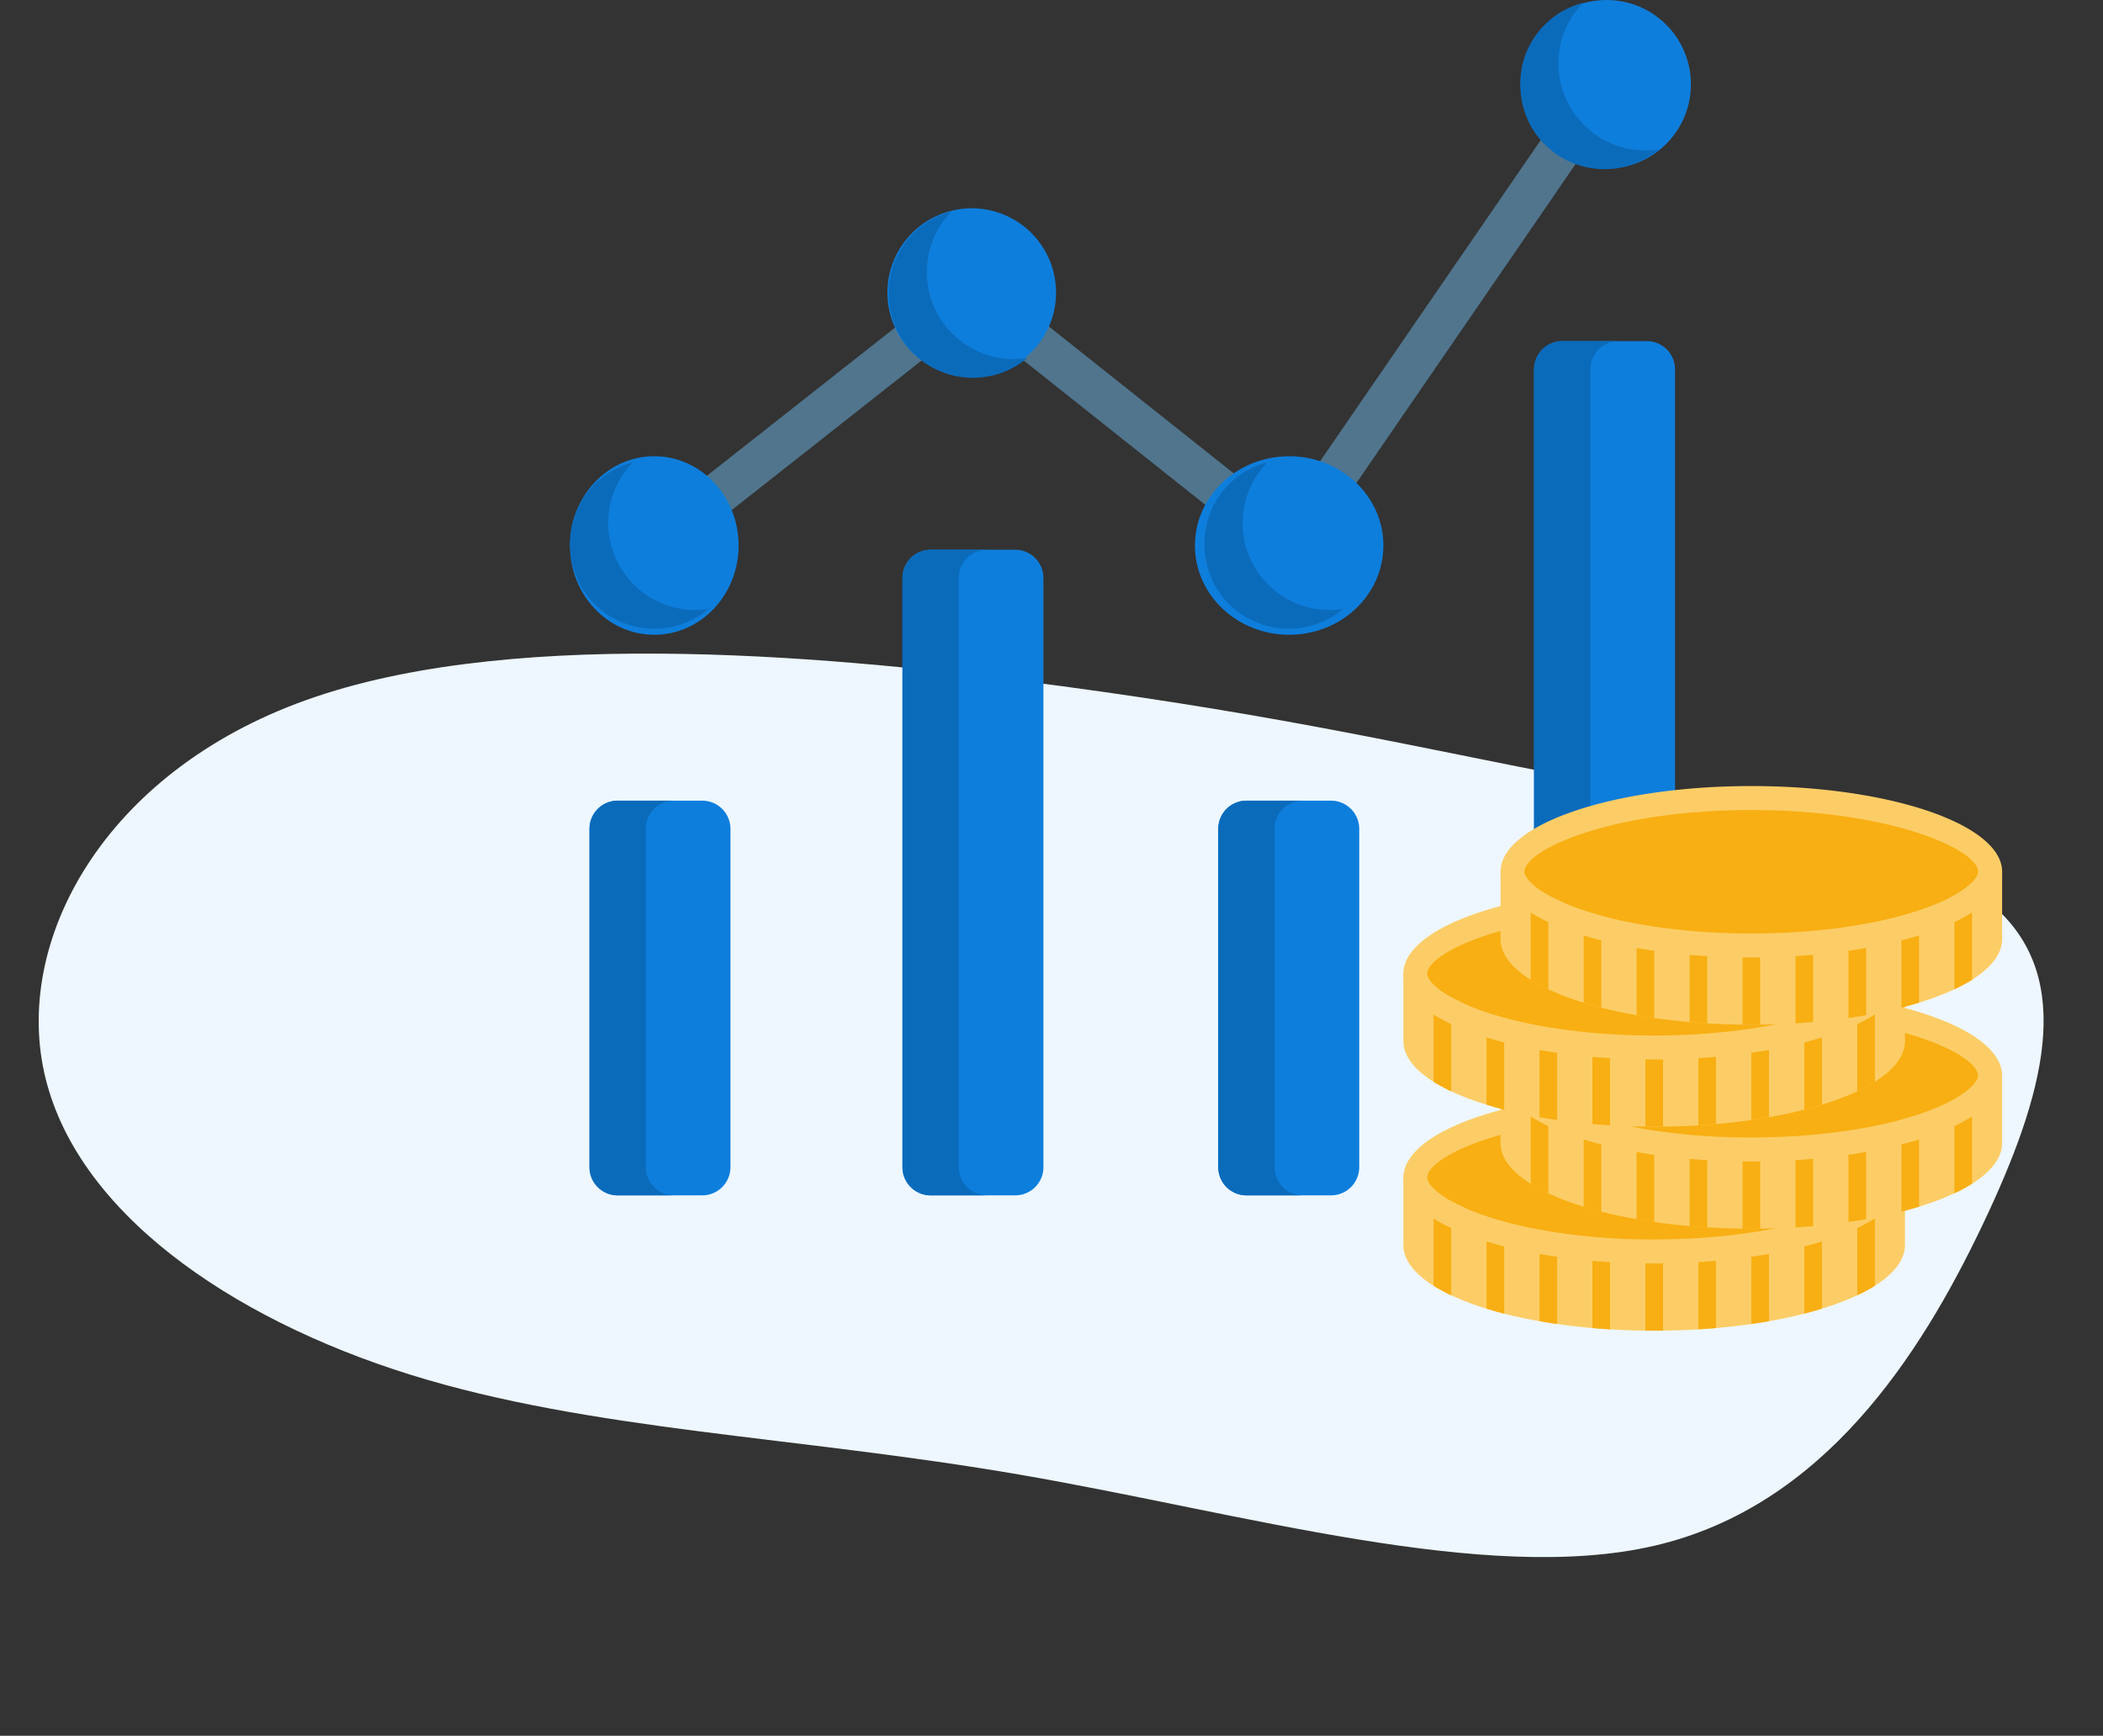 <svg xmlns="http://www.w3.org/2000/svg" width="212" height="175.002" viewBox="0 0 212 175.002"><rect x="0" y="0" width="212" height="175.002" fill="#333333" stroke="none"/><defs><style>.a{fill:#eef7ff;}.b{fill:#50758d;}.c{fill:#0e7edc;}.d{fill:#0b6bbb;}.e{fill:#fccd67;}.f{fill:#f8af13;}</style></defs><g transform="translate(-269.075 -716)"><path class="a" d="M157.039,25.07c15.459,4.99,33.542,10.134,40.395,18.2,7,8.144,2.619,19.136-5.261,31.512S172.766,101,155.409,102.846s-40.69-8.287-62.565-14.889-42.439-9.67-59.793-17.5C15.551,62.544,1.408,49.867.1,35.65-1.208,21.509,10.465,5.828,31.906,1.44,53.494-3.025,84.7,3.8,106.725,9.562S141.58,20.079,157.039,25.07Z" transform="translate(269.074 788.703) rotate(-7)"/><g transform="translate(326.533 716)"><g transform="translate(6.373 6.395)"><path class="b" d="M331.629,73.095a2.132,2.132,0,0,1-1.755-3.339l31.835-46.332a2.132,2.132,0,1,1,3.514,2.415L333.388,72.17A2.128,2.128,0,0,1,331.629,73.095Z" transform="translate(-265.544 -22.499)"/><path class="b" d="M251.465,126.06a2.123,2.123,0,0,1-1.325-.463l-31.835-25.3a2.132,2.132,0,0,1,2.653-3.338l31.835,25.3a2.132,2.132,0,0,1-1.328,3.8Z" transform="translate(-185.38 -75.465)"/><path class="b" d="M106.633,126.06a2.132,2.132,0,0,1-1.321-3.807l32.119-25.3a2.132,2.132,0,1,1,2.638,3.35l-32.119,25.3a2.122,2.122,0,0,1-1.318.457Z" transform="translate(-104.5 -75.465)"/></g><circle class="c" cx="8.5" cy="8.5" r="8.5" transform="translate(96)"/><ellipse class="c" cx="9.5" cy="9" rx="9.5" ry="9" transform="translate(63 46)"/><circle class="c" cx="8.5" cy="8.5" r="8.5" transform="translate(32 21)"/><ellipse class="c" cx="8.5" cy="9" rx="8.5" ry="9" transform="translate(0 46)"/><path class="d" d="M96.083,178.751A8.521,8.521,0,0,1,83.2,176.46a8.849,8.849,0,0,1-.591-7.217,8.525,8.525,0,0,1,5.838-5.273,8.766,8.766,0,0,0,6.27,14.889A8.6,8.6,0,0,0,96.083,178.751Z" transform="translate(-82.098 -117.363)"/><path class="d" d="M209.083,89.751A8.521,8.521,0,0,1,196.2,87.46a8.849,8.849,0,0,1-.591-7.217,8.525,8.525,0,0,1,5.838-5.273,8.766,8.766,0,0,0,6.27,14.889A8.6,8.6,0,0,0,209.083,89.751Z" transform="translate(-162.978 -53.66)"/><path class="d" d="M321.083,178.751A8.521,8.521,0,0,1,308.2,176.46a8.849,8.849,0,0,1-.591-7.217,8.525,8.525,0,0,1,5.838-5.273,8.766,8.766,0,0,0,6.27,14.889,8.6,8.6,0,0,0,1.362-.108Z" transform="translate(-243.143 -117.363)"/><path class="d" d="M433.083,15.751A8.521,8.521,0,0,1,420.2,13.46a8.849,8.849,0,0,1-.591-7.217A8.525,8.525,0,0,1,425.451.97a8.766,8.766,0,0,0,6.27,14.889,8.6,8.6,0,0,0,1.362-.108Z" transform="translate(-323.308 -0.694)"/><path class="c" d="M100.37,323.794H91.842A2.842,2.842,0,0,1,89,320.952V286.842A2.842,2.842,0,0,1,91.842,284h8.527a2.842,2.842,0,0,1,2.842,2.842v34.109A2.842,2.842,0,0,1,100.37,323.794Z" transform="translate(-87.033 -203.275)"/><path class="c" d="M211.37,260.092h-8.527A2.842,2.842,0,0,1,200,257.249V197.842A2.842,2.842,0,0,1,202.842,195h8.527a2.842,2.842,0,0,1,2.842,2.842v59.407A2.842,2.842,0,0,1,211.37,260.092Z" transform="translate(-166.482 -139.573)"/><path class="c" d="M323.37,323.794h-8.527A2.842,2.842,0,0,1,312,320.952V286.842A2.842,2.842,0,0,1,314.842,284h8.527a2.842,2.842,0,0,1,2.842,2.842v34.109A2.842,2.842,0,0,1,323.37,323.794Z" transform="translate(-246.647 -203.275)"/><path class="c" d="M435.37,207.126h-8.527A2.842,2.842,0,0,1,424,204.283V123.842A2.842,2.842,0,0,1,426.842,121h8.527a2.842,2.842,0,0,1,2.842,2.842v80.441A2.842,2.842,0,0,1,435.37,207.126Z" transform="translate(-326.812 -86.607)"/><path class="d" d="M97.527,323.794H91.842A2.843,2.843,0,0,1,89,320.952V286.842A2.843,2.843,0,0,1,91.842,284h5.685a2.843,2.843,0,0,0-2.842,2.842v34.109A2.843,2.843,0,0,0,97.527,323.794Z" transform="translate(-87.033 -203.275)"/><path class="d" d="M208.527,260.092h-5.685A2.844,2.844,0,0,1,200,257.249V197.842A2.843,2.843,0,0,1,202.842,195h5.685a2.843,2.843,0,0,0-2.842,2.842v59.407A2.843,2.843,0,0,0,208.527,260.092Z" transform="translate(-166.482 -139.573)"/><path class="d" d="M320.527,323.794h-5.685A2.843,2.843,0,0,1,312,320.952V286.842A2.843,2.843,0,0,1,314.842,284h5.685a2.843,2.843,0,0,0-2.842,2.842v34.109A2.843,2.843,0,0,0,320.527,323.794Z" transform="translate(-246.647 -203.275)"/><path class="d" d="M432.527,207.126h-5.685A2.844,2.844,0,0,1,424,204.283V123.842A2.843,2.843,0,0,1,426.842,121h5.685a2.843,2.843,0,0,0-2.842,2.842v80.441A2.843,2.843,0,0,0,432.527,207.126Z" transform="translate(-326.812 -86.607)"/></g><g transform="translate(410.546 795.254)"><path class="e" d="M50.569,327.514v6.78c0,1.486-1.094,2.883-3.034,4.111-.276.169-.569.347-.89.507a.009.009,0,0,0-.009.009c-.276.151-.569.294-.881.445A26.673,26.673,0,0,1,42.2,340.71c-.294.089-.587.178-.89.267H41.3q-.427.12-.881.24c-1.121.285-2.3.543-3.559.756-.294.053-.587.107-.89.151h-.009c-.294.044-.578.1-.881.133-1.148.169-2.331.3-3.559.409-.294.027-.587.053-.89.071h-.009c-.294.027-.578.045-.881.062-1.157.071-2.349.116-3.559.125-.294.009-.587.009-.89.009H25.28c-.3,0-.587,0-.881-.009-1.21-.009-2.4-.053-3.559-.125-.3-.018-.6-.036-.89-.062h-.009c-.3-.018-.587-.045-.881-.071-1.228-.107-2.411-.24-3.559-.409-.3-.036-.6-.089-.89-.133H14.6c-.3-.045-.587-.1-.881-.151-1.255-.214-2.438-.472-3.559-.756-.3-.08-.605-.16-.89-.24H9.264c-.3-.089-.587-.178-.881-.267a26.668,26.668,0,0,1-3.559-1.344c-.311-.142-.605-.294-.89-.454a.009.009,0,0,1-.009-.009,8.361,8.361,0,0,1-.881-.5C1.1,337.186,0,335.78,0,334.295v-6.78Z" transform="translate(0 -288.024)"/><path class="e" d="M50.569,269.121c0,1.486-1.094,2.883-3.034,4.093a8.864,8.864,0,0,1-.9.525c-.276.16-.569.3-.881.454a27.958,27.958,0,0,1-3.559,1.344c-.294.089-.587.178-.89.267H41.3q-.427.12-.881.24c-1.121.285-2.3.543-3.559.756-.294.054-.587.107-.89.151h-.009c-.294.045-.578.1-.881.134-1.148.169-2.331.3-3.559.409-.294.027-.587.053-.89.071h-.009c-.294.027-.578.044-.881.062-1.157.071-2.349.116-3.559.125-.294.009-.587.009-.89.009H25.28c-.3,0-.587,0-.881-.009-1.21-.009-2.4-.053-3.559-.125-.3-.018-.6-.036-.89-.062h-.009c-.3-.018-.587-.044-.881-.071-1.228-.107-2.411-.24-3.559-.409-.3-.036-.6-.089-.89-.134H14.6c-.3-.044-.587-.1-.881-.151-1.255-.214-2.438-.472-3.559-.756-.3-.08-.605-.16-.89-.24H9.264c-.3-.089-.587-.178-.881-.267a26.694,26.694,0,0,1-3.559-1.344c-.311-.142-.605-.294-.89-.454a.009.009,0,0,1-.009-.009,8.432,8.432,0,0,1-.881-.5C1.1,272.013,0,270.607,0,269.121c0-4.769,11.327-8.64,25.289-8.64S50.569,264.352,50.569,269.121Z" transform="translate(0 -229.631)"/><path class="f" d="M41.528,291.666c-.252,0-.491,0-.738-.008-1.164-.009-2.318-.049-3.485-.121-.284-.017-.553-.033-.822-.057l-.108-.01h-.042c-.238-.015-.465-.037-.7-.058-1.281-.112-2.4-.24-3.466-.4-.246-.03-.416-.058-.586-.086l-.48-.074c-.179-.029-.633-.112-.633-.112-1.147-.195-2.25-.429-3.4-.721-.266-.071-.556-.147-.83-.224l-.845-.254a25.476,25.476,0,0,1-2.743-1v-.008l-1.34-.653-.433-.244h-.018c-.065-.039-.13-.079-.2-.121-1.437-.9-1.938-1.684-1.938-2.082,0-2.195,8.684-6.226,22.874-6.226s22.865,4.031,22.865,6.226c0,.4-.5,1.171-1.9,2.045a6.946,6.946,0,0,1-.7.415l-.132.072c-.22.128-.455.239-.7.36a25.691,25.691,0,0,1-3.242,1.22l-.836.248q-.41.115-.846.231c-1.124.285-2.226.519-3.345.71-.238.043-.458.083-.679.119l-.489.075c-.16.026-.32.053-.487.073-1.139.166-2.256.295-3.488.4-.255.023-.5.046-.755.062l-.15.01c-.268.024-.529.04-.806.056-1.175.072-2.328.113-3.436.121-.3.009-.554.009-.809.009Z" transform="translate(-16.317 -245.95)"/><g transform="translate(3.043 43.583)"><path class="f" d="M25.39,360.369v6.78c-.311-.142-.605-.294-.89-.454a.009.009,0,0,1-.009-.009,8.366,8.366,0,0,1-.881-.5v-6.78a8.411,8.411,0,0,0,.881.5.009.009,0,0,0,.009.009C24.785,360.075,25.078,360.227,25.39,360.369Z" transform="translate(-23.61 -359.39)"/><path class="f" d="M66.811,377.8v6.781c-.3-.08-.605-.16-.89-.24h-.009c-.3-.089-.587-.178-.881-.267v-6.78c.294.089.578.178.881.267h.009C66.206,377.635,66.508,377.715,66.811,377.8Z" transform="translate(-59.692 -374.966)"/><path class="f" d="M108.231,387.376v6.78c-.3-.036-.6-.089-.89-.133h-.009c-.3-.045-.587-.1-.881-.151v-6.78c.294.053.578.107.881.151h.009C107.634,387.287,107.928,387.34,108.231,387.376Z" transform="translate(-95.773 -383.505)"/><path class="f" d="M149.652,392.609v6.781c-.3-.018-.6-.036-.89-.062h-.009c-.3-.018-.587-.045-.881-.071v-6.78c.294.027.578.053.881.071h.009C149.055,392.574,149.349,392.592,149.652,392.609Z" transform="translate(-131.855 -388.196)"/><path class="f" d="M191.072,394.477v6.78c-.294.009-.587.009-.89.009h-.009c-.3,0-.587,0-.881-.009v-6.78c.294.009.578.009.881.009h.009C190.484,394.486,190.778,394.486,191.072,394.477Z" transform="translate(-167.936 -389.939)"/><path class="f" d="M232.493,392.476v6.78c-.294.027-.587.053-.89.071h-.009c-.294.027-.578.045-.881.062v-6.781c.3-.018.587-.036.881-.062h.009C231.905,392.529,232.2,392.5,232.493,392.476Z" transform="translate(-204.018 -388.196)"/><path class="f" d="M273.913,387.091v6.78c-.294.053-.587.107-.89.151h-.009c-.294.044-.578.1-.881.133v-6.78c.3-.036.587-.089.881-.134h.009C273.325,387.2,273.619,387.144,273.913,387.091Z" transform="translate(-240.099 -383.505)"/><path class="f" d="M315.334,377.288v6.78c-.294.089-.587.178-.89.267h-.009q-.427.12-.881.24V377.8q.454-.12.881-.24h.009C314.746,377.466,315.04,377.377,315.334,377.288Z" transform="translate(-276.181 -374.966)"/><path class="f" d="M356.754,359.27v6.8c-.276.169-.569.347-.89.507a.009.009,0,0,0-.009.009c-.276.151-.569.294-.881.445v-6.78c.311-.151.605-.294.881-.454A8.863,8.863,0,0,0,356.754,359.27Z" transform="translate(-312.262 -359.27)"/></g><path class="e" d="M126.545,247.735v6.78c0,1.486-1.094,2.883-3.034,4.111-.276.169-.569.347-.89.507a.009.009,0,0,0-.009.009c-.276.151-.569.294-.881.445a26.677,26.677,0,0,1-3.559,1.344c-.294.089-.587.178-.89.267h-.009q-.427.12-.881.24c-1.121.285-2.3.543-3.559.756-.294.053-.587.107-.89.151h-.009c-.294.044-.578.1-.881.133-1.148.169-2.331.3-3.559.409-.294.027-.587.053-.89.071H106.6c-.294.027-.578.045-.881.062-1.157.071-2.349.116-3.559.125-.294.009-.587.009-.89.009h-.009c-.3,0-.587,0-.881-.009-1.21-.009-2.4-.053-3.559-.125-.3-.018-.6-.036-.89-.062h-.009c-.3-.018-.587-.045-.881-.071-1.228-.107-2.411-.24-3.559-.409-.3-.036-.6-.089-.89-.133h-.009c-.3-.045-.587-.1-.881-.151-1.255-.214-2.438-.472-3.559-.756-.3-.08-.605-.16-.89-.24H85.24c-.3-.089-.587-.178-.881-.267a26.677,26.677,0,0,1-3.559-1.344c-.311-.142-.605-.294-.89-.454a.009.009,0,0,1-.009-.009,8.359,8.359,0,0,1-.881-.5c-1.94-1.219-3.043-2.625-3.043-4.111v-6.78h50.568Z" transform="translate(-66.184 -218.528)"/><path class="e" d="M126.544,189.343c0,1.486-1.094,2.883-3.034,4.093a8.849,8.849,0,0,1-.9.525c-.276.16-.569.3-.881.454a27.956,27.956,0,0,1-3.559,1.344c-.294.089-.587.178-.89.267h-.009q-.427.12-.881.24c-1.121.285-2.3.543-3.559.756-.294.053-.587.107-.89.151h-.009c-.294.045-.578.1-.881.134-1.148.169-2.331.3-3.559.409-.294.027-.587.053-.89.071h-.009c-.294.027-.578.044-.881.062-1.157.071-2.349.116-3.559.125-.294.009-.587.009-.89.009h-.009c-.3,0-.587,0-.881-.009-1.21-.009-2.4-.053-3.559-.125-.3-.018-.6-.036-.89-.062h-.009c-.3-.018-.587-.044-.881-.071-1.228-.107-2.411-.24-3.559-.409-.3-.036-.6-.089-.89-.134h-.009c-.3-.044-.587-.1-.881-.151-1.255-.214-2.438-.472-3.559-.756-.3-.08-.605-.16-.89-.24h-.009c-.3-.089-.587-.178-.881-.267a26.692,26.692,0,0,1-3.559-1.344c-.311-.142-.605-.294-.89-.454a.009.009,0,0,1-.009-.009,8.432,8.432,0,0,1-.881-.5c-1.94-1.219-3.043-2.625-3.043-4.111,0-4.769,11.327-8.64,25.289-8.64S126.544,184.574,126.544,189.343Z" transform="translate(-66.183 -160.136)"/><path class="f" d="M117.5,211.886c-.251,0-.49,0-.736-.008-1.172-.009-2.325-.049-3.485-.121-.284-.017-.552-.033-.82-.057l-.109-.01H112.3c-.229-.015-.447-.035-.67-.055-1.314-.115-2.431-.243-3.491-.4-.246-.03-.417-.058-.587-.086l-.48-.074c-.184-.03-.634-.112-.634-.112-1.152-.2-2.254-.431-3.4-.721-.267-.071-.557-.147-.83-.224l-.844-.253a25.435,25.435,0,0,1-2.745-1v-.009l-1.346-.654-.427-.24h-.017q-.1-.058-.2-.122c-1.436-.9-1.937-1.683-1.937-2.082,0-2.195,8.684-6.226,22.874-6.226s22.865,4.031,22.865,6.226c0,.4-.5,1.171-1.9,2.044a7.074,7.074,0,0,1-.7.415l-.13.07c-.22.128-.456.24-.7.36a25.577,25.577,0,0,1-3.242,1.22c-.232.07-.836.248-.836.248q-.41.115-.846.231c-1.118.284-2.221.518-3.346.71-.237.043-.456.083-.677.118l-.492.076c-.16.026-.319.053-.485.073-1.133.166-2.25.294-3.488.4-.257.024-.5.046-.754.062l-.154.01c-.268.024-.527.04-.8.056-1.168.072-2.321.113-3.436.121-.3.009-.554.009-.809.009Z" transform="translate(-82.497 -176.453)"/><g transform="translate(12.836 33.3)"><path class="f" d="M101.362,280.59v6.78c-.311-.142-.605-.294-.89-.454a.009.009,0,0,1-.009-.009,8.36,8.36,0,0,1-.881-.5v-6.78a8.409,8.409,0,0,0,.881.5.009.009,0,0,0,.009.009C100.757,280.3,101.05,280.448,101.362,280.59Z" transform="translate(-99.582 -279.611)"/><path class="f" d="M142.783,298.016V304.8c-.3-.08-.605-.16-.89-.24h-.009c-.3-.089-.587-.178-.881-.267v-6.78c.294.089.578.178.881.267h.009C142.178,297.856,142.48,297.936,142.783,298.016Z" transform="translate(-135.664 -295.186)"/><path class="f" d="M184.2,307.6v6.78c-.3-.036-.6-.089-.89-.133H183.3c-.3-.045-.587-.1-.881-.151v-6.78c.294.053.578.107.881.151h.009C183.606,307.507,183.9,307.56,184.2,307.6Z" transform="translate(-171.745 -303.725)"/><path class="f" d="M225.624,312.829v6.781c-.3-.018-.6-.036-.89-.062h-.009c-.3-.018-.587-.045-.881-.071V312.7c.294.027.578.053.881.071h.009C225.027,312.794,225.321,312.812,225.624,312.829Z" transform="translate(-207.827 -308.416)"/><path class="f" d="M267.044,314.7v6.78c-.294.009-.587.009-.89.009h-.009c-.3,0-.587,0-.881-.009V314.7c.294.009.578.009.881.009h.009C266.456,314.706,266.75,314.706,267.044,314.7Z" transform="translate(-243.908 -310.159)"/><path class="f" d="M308.465,312.7v6.78c-.294.027-.587.053-.89.071h-.009c-.294.027-.578.045-.881.062v-6.781c.3-.018.587-.036.881-.062h.009C307.877,312.749,308.171,312.723,308.465,312.7Z" transform="translate(-279.99 -308.416)"/><path class="f" d="M349.885,307.311v6.78c-.294.053-.587.107-.89.151h-.009c-.294.044-.578.1-.881.133V307.6c.3-.036.587-.089.881-.134h.009C349.3,307.418,349.591,307.365,349.885,307.311Z" transform="translate(-316.071 -303.725)"/><path class="f" d="M391.306,297.508v6.78c-.294.089-.587.178-.89.267h-.009q-.427.12-.881.24v-6.781q.454-.12.881-.24h.009C390.718,297.686,391.012,297.6,391.306,297.508Z" transform="translate(-352.153 -295.186)"/><path class="f" d="M432.726,279.49v6.8c-.276.169-.569.347-.89.507a.009.009,0,0,0-.009.009c-.276.151-.569.294-.881.445v-6.78c.311-.151.605-.294.881-.454A8.844,8.844,0,0,0,432.726,279.49Z" transform="translate(-388.234 -279.49)"/></g><path class="e" d="M50.569,167.955v6.78c0,1.486-1.094,2.883-3.034,4.111-.276.169-.569.347-.89.507a.009.009,0,0,0-.009.009c-.276.151-.569.294-.881.445a26.675,26.675,0,0,1-3.559,1.344c-.294.089-.587.178-.89.267H41.3q-.427.12-.881.24c-1.121.285-2.3.543-3.559.756-.294.053-.587.107-.89.151h-.009c-.294.044-.578.1-.881.133-1.148.169-2.331.3-3.559.409-.294.027-.587.053-.89.071h-.009c-.294.027-.578.045-.881.062-1.157.071-2.349.116-3.559.125-.294.009-.587.009-.89.009H25.28c-.3,0-.587,0-.881-.009-1.21-.009-2.4-.054-3.559-.125-.3-.018-.6-.036-.89-.062h-.009c-.3-.018-.587-.045-.881-.071-1.228-.107-2.411-.24-3.559-.409-.3-.036-.6-.089-.89-.133H14.6c-.3-.044-.587-.1-.881-.151-1.255-.214-2.438-.472-3.559-.756-.3-.08-.605-.16-.89-.24H9.264c-.3-.089-.587-.178-.881-.267a26.675,26.675,0,0,1-3.559-1.344c-.311-.142-.605-.294-.89-.454a.009.009,0,0,1-.009-.009,8.363,8.363,0,0,1-.881-.5C1.1,177.627,0,176.221,0,174.735v-6.78Z" transform="translate(0 -149.031)"/><path class="e" d="M50.569,109.562c0,1.486-1.094,2.883-3.034,4.093a8.855,8.855,0,0,1-.9.525c-.276.16-.569.3-.881.454a27.955,27.955,0,0,1-3.559,1.344c-.294.089-.587.178-.89.267H41.3q-.427.12-.881.24c-1.121.285-2.3.543-3.559.756-.294.053-.587.107-.89.151h-.009c-.294.045-.578.1-.881.134-1.148.169-2.331.3-3.559.409-.294.027-.587.053-.89.071h-.009c-.294.027-.578.044-.881.062-1.157.071-2.349.116-3.559.125-.294.009-.587.009-.89.009H25.28c-.3,0-.587,0-.881-.009-1.21-.009-2.4-.053-3.559-.125-.3-.018-.6-.036-.89-.062h-.009c-.3-.018-.587-.044-.881-.071-1.228-.107-2.411-.24-3.559-.409-.3-.036-.6-.089-.89-.134H14.6c-.3-.044-.587-.1-.881-.151-1.255-.214-2.438-.472-3.559-.756-.3-.08-.605-.16-.89-.24H9.264c-.3-.089-.587-.178-.881-.267a26.692,26.692,0,0,1-3.559-1.344c-.311-.142-.605-.294-.89-.454a.009.009,0,0,1-.009-.009,8.432,8.432,0,0,1-.881-.5C1.1,112.454,0,111.048,0,109.562c0-4.769,11.327-8.64,25.289-8.64S50.569,104.793,50.569,109.562Z" transform="translate(0 -90.639)"/><path class="f" d="M41.53,132.105c-.253,0-.494,0-.743-.007-1.168-.009-2.321-.05-3.482-.121-.281-.017-.55-.033-.819-.057l-.109-.01h-.045c-.229-.015-.447-.035-.67-.055-1.314-.115-2.431-.243-3.491-.4-.244-.03-.412-.057-.58-.084L31.1,131.3c-.179-.029-.633-.112-.633-.112-1.149-.2-2.251-.43-3.4-.721-.268-.071-.558-.147-.83-.224l-.842-.253a25.44,25.44,0,0,1-2.746-1v-.009l-1.347-.655-.426-.239h-.016q-.1-.058-.2-.121c-1.437-.9-1.938-1.684-1.938-2.082,0-2.195,8.684-6.226,22.874-6.226s22.865,4.031,22.865,6.226c0,.4-.5,1.171-1.9,2.045a7.1,7.1,0,0,1-.7.414l-.13.07c-.22.128-.456.24-.7.36a25.578,25.578,0,0,1-3.242,1.22l-.836.249q-.409.115-.843.229c-1.126.286-2.228.52-3.349.711-.243.044-.468.085-.693.121l-.481.074c-.158.026-.317.053-.481.072-1.133.166-2.25.294-3.488.4-.255.023-.5.046-.754.062l-.154.01c-.268.024-.529.04-.806.057-1.165.072-2.318.112-3.433.12-.3.008-.553.009-.81.009Z" transform="translate(-16.318 -106.956)"/><g transform="translate(3.043 23.017)"><path class="f" d="M25.39,200.81v6.78c-.311-.142-.605-.294-.89-.454a.009.009,0,0,1-.009-.009,8.366,8.366,0,0,1-.881-.5v-6.78a8.408,8.408,0,0,0,.881.5.009.009,0,0,0,.009.009C24.785,200.516,25.078,200.667,25.39,200.81Z" transform="translate(-23.61 -199.831)"/><path class="f" d="M66.811,218.236v6.781c-.3-.08-.605-.16-.89-.24h-.009c-.3-.089-.587-.178-.881-.267v-6.78c.294.089.578.178.881.267h.009C66.206,218.076,66.508,218.156,66.811,218.236Z" transform="translate(-59.692 -215.406)"/><path class="f" d="M108.231,227.816v6.78c-.3-.036-.6-.089-.89-.133h-.009c-.3-.044-.587-.1-.881-.151v-6.78c.294.053.578.107.881.151h.009C107.634,227.727,107.928,227.78,108.231,227.816Z" transform="translate(-95.773 -223.945)"/><path class="f" d="M149.652,233.049v6.781c-.3-.018-.6-.036-.89-.062h-.009c-.3-.018-.587-.045-.881-.071v-6.78c.294.027.578.053.881.071h.009C149.055,233.014,149.349,233.032,149.652,233.049Z" transform="translate(-131.855 -228.636)"/><path class="f" d="M191.072,234.918v6.78c-.294.009-.587.009-.89.009h-.009c-.3,0-.587,0-.881-.009v-6.78c.294.009.578.009.881.009h.009C190.484,234.927,190.778,234.927,191.072,234.918Z" transform="translate(-167.936 -230.38)"/><path class="f" d="M232.493,232.916v6.78c-.294.027-.587.053-.89.071h-.009c-.294.027-.578.045-.881.062v-6.781c.3-.018.587-.036.881-.062h.009C231.905,232.969,232.2,232.943,232.493,232.916Z" transform="translate(-204.018 -228.636)"/><path class="f" d="M273.913,227.531v6.78c-.294.053-.587.107-.89.151h-.009c-.294.044-.578.1-.881.133v-6.78c.3-.036.587-.089.881-.134h.009C273.325,227.638,273.619,227.585,273.913,227.531Z" transform="translate(-240.099 -223.945)"/><path class="f" d="M315.334,217.728v6.78c-.294.089-.587.178-.89.267h-.009q-.427.12-.881.24v-6.781q.454-.12.881-.24h.009C314.746,217.906,315.04,217.817,315.334,217.728Z" transform="translate(-276.181 -215.406)"/><path class="f" d="M356.754,199.71v6.8c-.276.169-.569.347-.89.507a.009.009,0,0,0-.009.009c-.276.151-.569.294-.881.445v-6.78c.311-.151.605-.294.881-.454A8.838,8.838,0,0,0,356.754,199.71Z" transform="translate(-312.262 -199.71)"/></g><path class="e" d="M126.545,88.175v6.78c0,1.486-1.094,2.883-3.034,4.111-.276.169-.569.347-.89.507a.009.009,0,0,0-.009.009c-.276.151-.569.294-.881.445a26.675,26.675,0,0,1-3.559,1.344c-.294.089-.587.178-.89.267h-.009q-.427.12-.881.24c-1.121.285-2.3.543-3.559.756-.294.053-.587.107-.89.151h-.009c-.294.044-.578.1-.881.133-1.148.169-2.331.3-3.559.409-.294.027-.587.053-.89.071H106.6c-.294.027-.578.045-.881.062-1.157.071-2.349.116-3.559.125-.294.009-.587.009-.89.009h-.009c-.3,0-.587,0-.881-.009-1.21-.009-2.4-.053-3.559-.125-.3-.018-.6-.036-.89-.062h-.009c-.3-.018-.587-.045-.881-.071-1.228-.107-2.411-.24-3.559-.409-.3-.036-.6-.089-.89-.133h-.009c-.3-.044-.587-.1-.881-.151-1.255-.214-2.438-.472-3.559-.756-.3-.08-.605-.16-.89-.24H85.24c-.3-.089-.587-.178-.881-.267a26.675,26.675,0,0,1-3.559-1.344c-.311-.142-.605-.294-.89-.454a.009.009,0,0,1-.009-.009,8.362,8.362,0,0,1-.881-.5c-1.94-1.219-3.043-2.625-3.043-4.111V88.175Z" transform="translate(-66.184 -79.535)"/><path class="e" d="M126.544,29.783c0,1.486-1.094,2.883-3.034,4.093a8.853,8.853,0,0,1-.9.525c-.276.16-.569.3-.881.454a27.957,27.957,0,0,1-3.559,1.344c-.294.089-.587.178-.89.267h-.009q-.427.12-.881.24c-1.121.285-2.3.543-3.559.756-.294.053-.587.107-.89.151h-.009c-.294.045-.578.1-.881.134-1.148.169-2.331.3-3.559.409-.294.027-.587.053-.89.071h-.009c-.294.027-.578.044-.881.062-1.157.071-2.349.116-3.559.125-.294.009-.587.009-.89.009h-.009c-.3,0-.587,0-.881-.009-1.21-.009-2.4-.053-3.559-.125-.3-.018-.6-.036-.89-.062h-.009c-.3-.018-.587-.044-.881-.071-1.228-.107-2.411-.24-3.559-.409-.3-.036-.6-.089-.89-.134h-.009c-.3-.044-.587-.1-.881-.151-1.255-.214-2.438-.472-3.559-.756-.3-.08-.605-.16-.89-.24h-.009c-.3-.089-.587-.178-.881-.267A26.693,26.693,0,0,1,80.8,34.855c-.311-.142-.605-.294-.89-.454a.009.009,0,0,1-.009-.009,8.433,8.433,0,0,1-.881-.5c-1.94-1.219-3.043-2.625-3.043-4.111,0-4.769,11.327-8.64,25.289-8.64S126.544,25.014,126.544,29.783Z" transform="translate(-66.183 -21.143)"/><path class="f" d="M117.5,52.324c-.251,0-.49,0-.736-.008-1.171-.009-2.325-.05-3.485-.121-.283-.017-.551-.033-.819-.057l-.109-.01h-.045c-.229-.015-.447-.035-.67-.055-1.312-.115-2.43-.243-3.492-.4-.24-.03-.408-.057-.575-.084l-.491-.075c-.178-.029-.634-.112-.634-.112-1.148-.2-2.25-.429-3.4-.721-.268-.071-.558-.147-.83-.224l-.846-.254a25.474,25.474,0,0,1-2.742-1V49.2l-1.346-.654-.427-.24h-.017c-.065-.039-.13-.079-.194-.121C95.206,47.277,94.7,46.5,94.7,46.1c0-2.195,8.684-6.226,22.874-6.226S140.445,43.9,140.445,46.1c0,.4-.5,1.171-1.9,2.045a7.09,7.09,0,0,1-.7.414l-.13.07c-.224.13-.464.244-.717.367a25.7,25.7,0,0,1-3.229,1.214l-.836.248q-.409.115-.843.229c-1.126.286-2.228.52-3.349.711-.246.045-.47.086-.695.121l-.485.075c-.158.026-.315.052-.479.072-1.131.166-2.249.294-3.485.4-.257.024-.5.046-.754.062l-.154.01c-.268.024-.527.04-.8.057-1.168.072-2.321.112-3.437.121-.3.009-.553.009-.809.009Z" transform="translate(-82.498 -37.458)"/><g transform="translate(12.836 12.733)"><path class="f" d="M101.362,121.03v6.78c-.311-.142-.605-.294-.89-.454a.009.009,0,0,1-.009-.009,8.361,8.361,0,0,1-.881-.5v-6.78a8.408,8.408,0,0,0,.881.5.009.009,0,0,0,.009.009C100.757,120.736,101.05,120.888,101.362,121.03Z" transform="translate(-99.582 -120.051)"/><path class="f" d="M142.783,138.456v6.781c-.3-.08-.605-.16-.89-.24h-.009c-.3-.089-.587-.178-.881-.267v-6.78c.294.089.578.178.881.267h.009C142.178,138.3,142.48,138.376,142.783,138.456Z" transform="translate(-135.664 -135.627)"/><path class="f" d="M184.2,148.036v6.78c-.3-.036-.6-.089-.89-.133H183.3c-.3-.044-.587-.1-.881-.151v-6.78c.294.053.578.107.881.151h.009C183.606,147.947,183.9,148,184.2,148.036Z" transform="translate(-171.745 -144.165)"/><path class="f" d="M225.624,153.269v6.781c-.3-.018-.6-.036-.89-.062h-.009c-.3-.018-.587-.045-.881-.071v-6.78c.294.027.578.053.881.071h.009C225.027,153.234,225.321,153.252,225.624,153.269Z" transform="translate(-207.827 -148.856)"/><path class="f" d="M267.044,155.138v6.78c-.294.009-.587.009-.89.009h-.009c-.3,0-.587,0-.881-.009v-6.78c.294.009.578.009.881.009h.009C266.456,155.147,266.75,155.147,267.044,155.138Z" transform="translate(-243.908 -150.6)"/><path class="f" d="M308.465,153.137v6.78c-.294.027-.587.053-.89.071h-.009c-.294.027-.578.045-.881.062V153.27c.3-.018.587-.036.881-.062h.009C307.877,153.19,308.171,153.164,308.465,153.137Z" transform="translate(-279.99 -148.857)"/><path class="f" d="M349.885,147.752v6.78c-.294.053-.587.107-.89.151h-.009c-.294.044-.578.1-.881.133v-6.781c.3-.036.587-.089.881-.134h.009C349.3,147.859,349.591,147.805,349.885,147.752Z" transform="translate(-316.071 -144.166)"/><path class="f" d="M391.306,137.949v6.78c-.294.089-.587.178-.89.267h-.009q-.427.12-.881.24v-6.781q.454-.12.881-.24h.009C390.718,138.127,391.012,138.038,391.306,137.949Z" transform="translate(-352.153 -135.627)"/><path class="f" d="M432.726,119.931v6.8c-.276.169-.569.347-.89.507a.009.009,0,0,0-.009.009c-.276.151-.569.294-.881.445v-6.78c.311-.151.605-.294.881-.454A8.893,8.893,0,0,0,432.726,119.931Z" transform="translate(-388.234 -119.931)"/></g></g></g></svg>